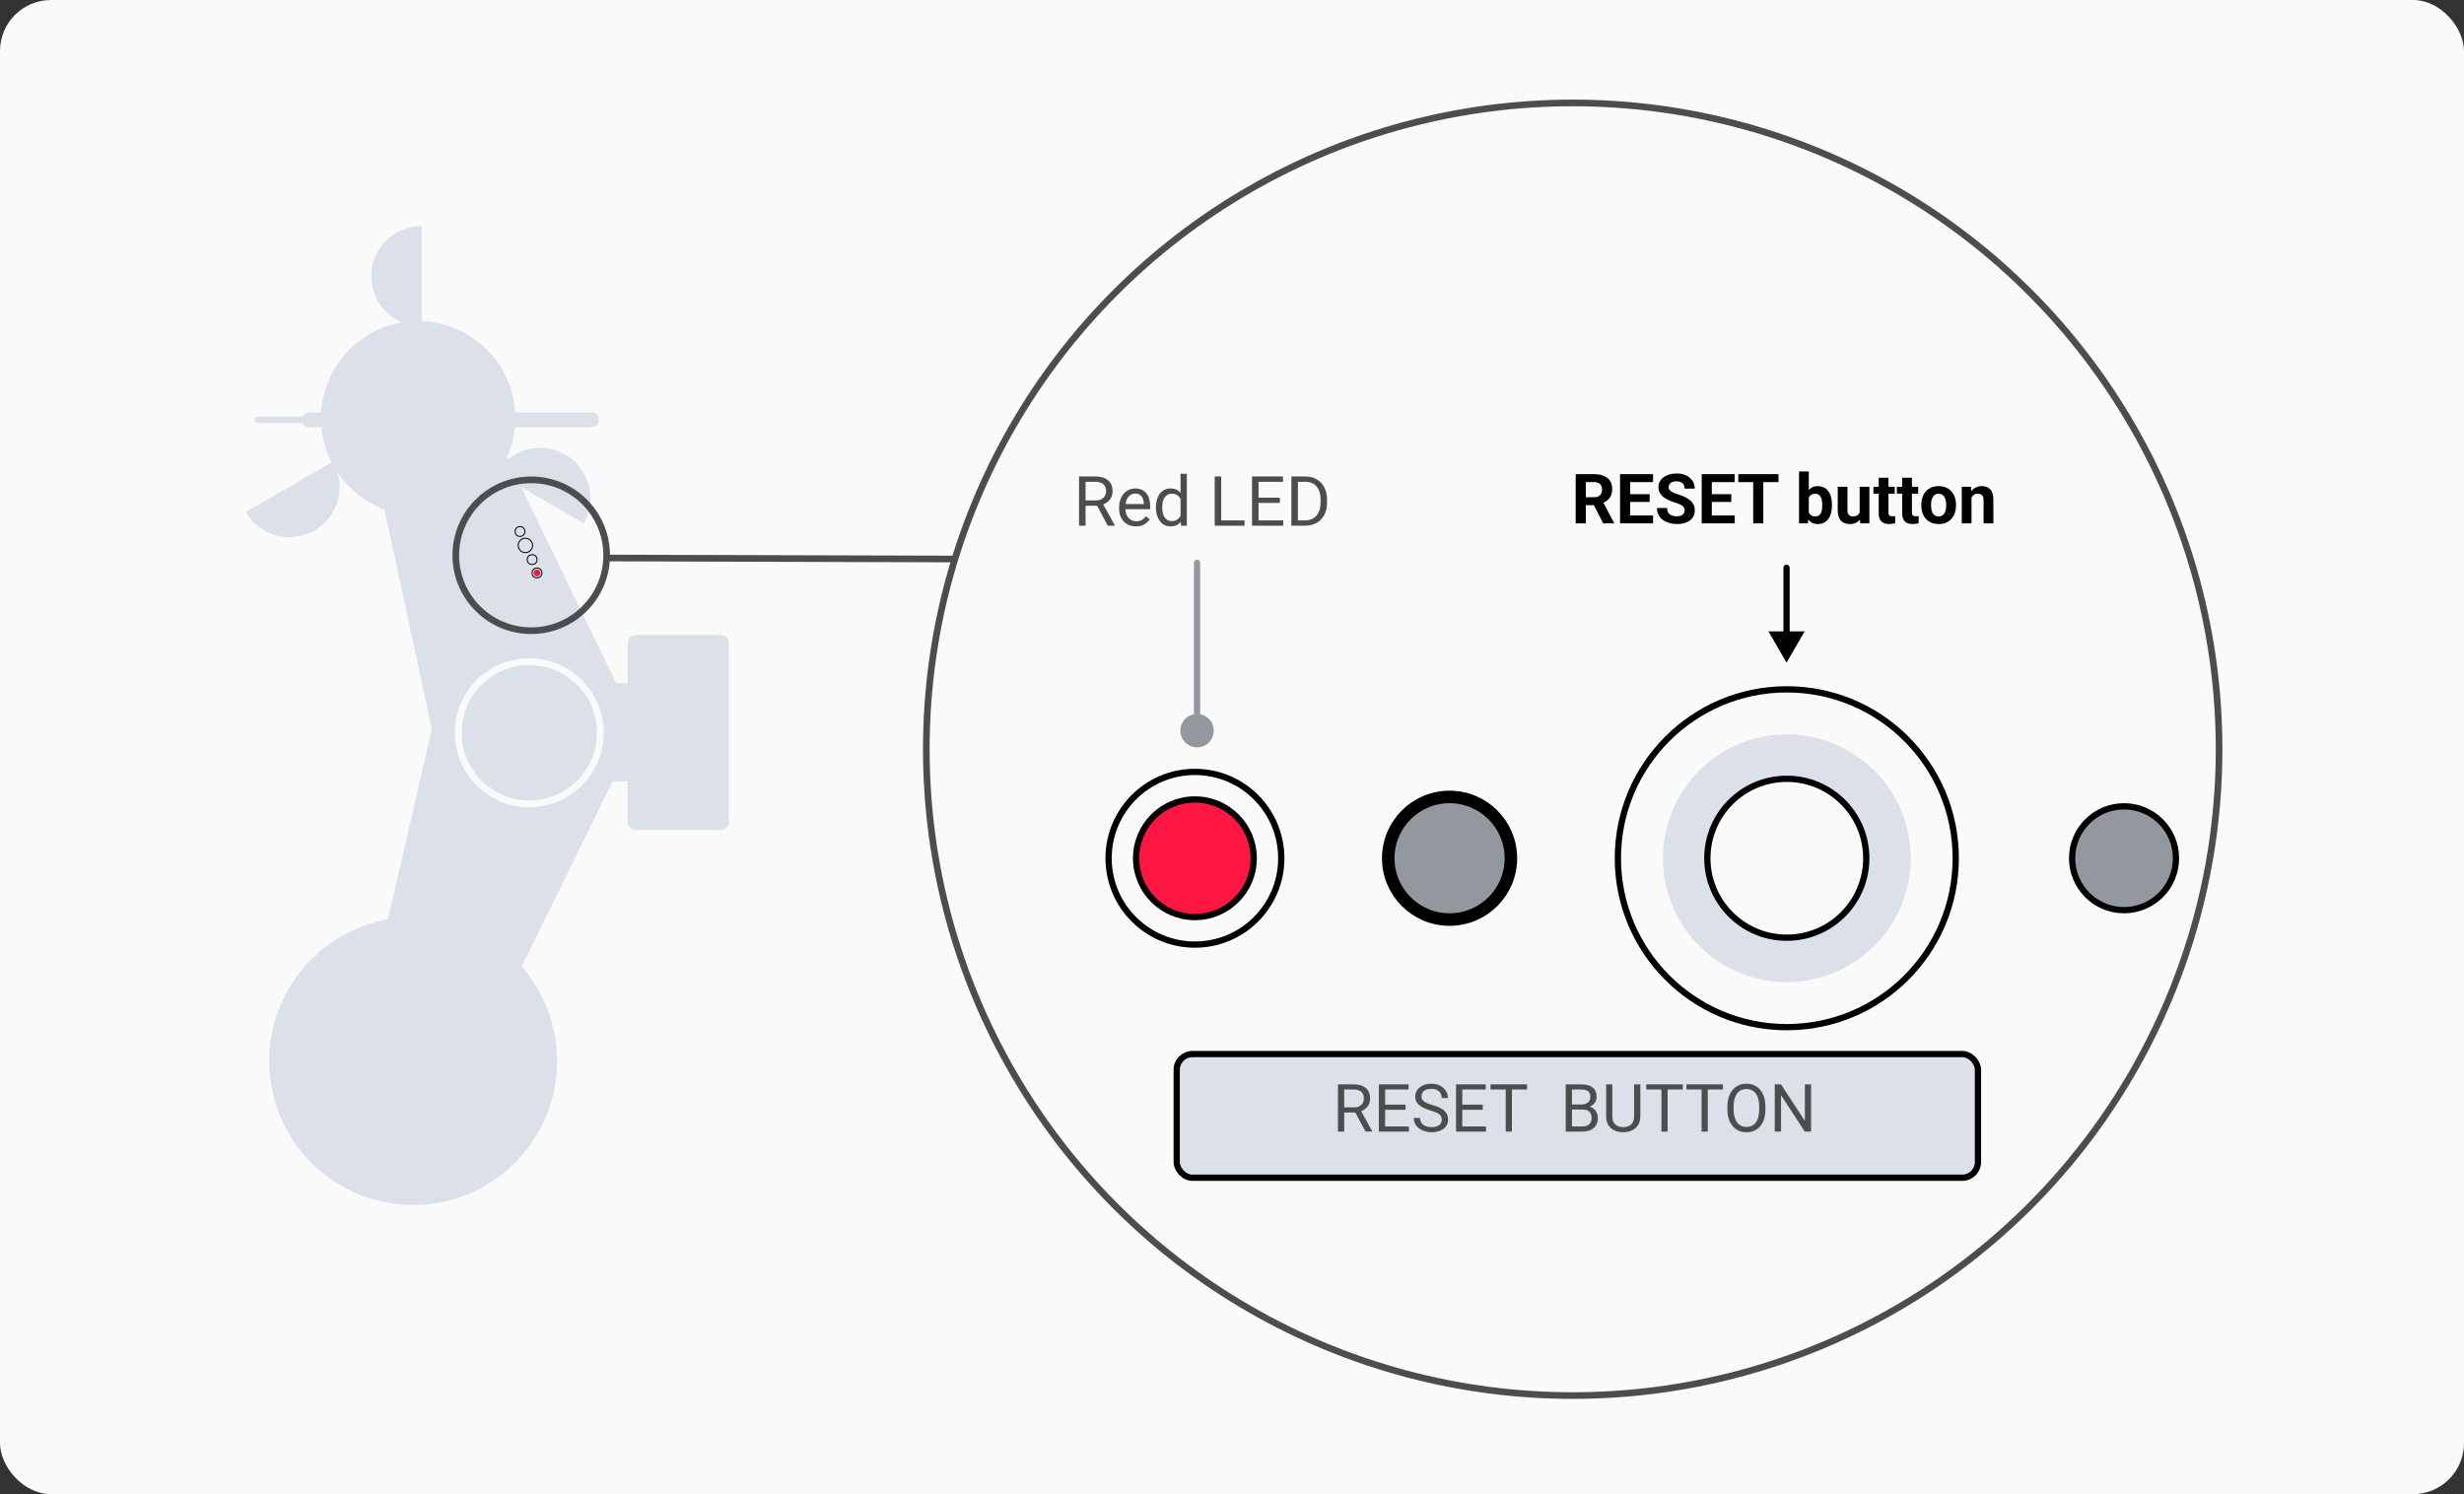 <svg width="371" height="225" viewBox="0 0 371 225" fill="none" xmlns="http://www.w3.org/2000/svg">
<rect x="0" y="0" width="371" height="225" fill="#333333" stroke="none"/>
<rect width="371" height="225" rx="7.684" fill="#FAFAFA"/>
<path fill-rule="evenodd" clip-rule="evenodd" d="M43.561 73.317L37 77.105C39.092 80.728 43.725 81.97 47.349 79.878C50.455 78.085 51.811 74.424 50.817 71.133C52.516 73.657 54.98 75.622 57.877 76.695L65.02 109.78L58.407 138.441C48.25 140.237 40.535 149.108 40.535 159.781C40.535 171.75 50.238 181.453 62.207 181.453C74.176 181.453 83.879 171.75 83.879 159.781C83.879 154.331 81.867 149.351 78.546 145.543L92.245 117.676L94.522 117.676L94.522 123.761C94.522 124.417 95.053 124.948 95.709 124.948L108.569 124.948C109.224 124.948 109.755 124.417 109.755 123.761L109.755 96.805C109.755 96.15 109.224 95.618 108.569 95.618L95.709 95.618C95.053 95.618 94.522 96.15 94.522 96.805L94.522 102.89L92.787 102.89L78.471 73.357L78.489 73.367L78.489 73.367L81.321 75.002L87.882 78.79C89.974 75.167 88.733 70.533 85.109 68.441C82.275 66.805 78.824 67.208 76.453 69.195L76.323 68.925C76.957 67.502 77.371 65.959 77.52 64.34L89.038 64.34C89.655 64.34 90.155 63.839 90.155 63.222C90.155 62.605 89.655 62.105 89.038 62.105L77.557 62.105C77.115 54.609 71.028 48.631 63.486 48.364L63.486 44.871L63.486 41.601L63.486 34.025C59.302 34.025 55.91 37.417 55.91 41.601C55.91 44.721 57.797 47.401 60.491 48.562C53.869 49.687 48.763 55.264 48.36 62.105L46.588 62.105C46.146 62.105 45.764 62.362 45.583 62.734L38.849 62.734C38.58 62.734 38.361 62.953 38.361 63.222C38.361 63.491 38.58 63.709 38.849 63.709L45.582 63.709C45.763 64.082 46.145 64.34 46.588 64.34L48.397 64.34C48.572 66.233 49.107 68.022 49.934 69.636L46.393 71.681L46.393 71.681L43.561 73.317Z" fill="#DCE0E9"/>
<circle cx="79.695" cy="110.344" r="10.7" transform="rotate(-90 79.695 110.344)" fill="#DCE0E9" stroke="#FAFAFA" stroke-width="1.023"/>
<circle cx="80.853" cy="86.275" r="0.508" transform="rotate(-90 80.853 86.275)" fill="#FF1744"/>
<circle cx="80.853" cy="86.275" r="0.738" transform="rotate(-90 80.853 86.275)" stroke="black" stroke-width="0.148"/>
<circle cx="80.121" cy="84.264" r="0.738" transform="rotate(-90 80.121 84.264)" stroke="black" stroke-width="0.148"/>
<circle cx="79.106" cy="82.131" r="1.084" transform="rotate(-90 79.106 82.131)" stroke="black" stroke-width="0.148"/>
<circle cx="78.293" cy="80.039" r="0.738" transform="rotate(-90 78.293 80.039)" stroke="black" stroke-width="0.148"/>
<circle cx="79.986" cy="83.616" r="11.358" transform="rotate(90 79.986 83.616)" stroke="#4B4D4E"/>
<path d="M91 84.025L145.96 84.187" stroke="#4B4D4E"/>
<circle cx="236.798" cy="112.826" r="97.326" fill="#FAFAFA" stroke="#4B4D4E"/>
<path d="M162.468 71.751H164.922C165.478 71.751 165.948 71.835 166.332 72.005C166.719 72.175 167.012 72.426 167.213 72.759C167.416 73.088 167.518 73.493 167.518 73.975C167.518 74.315 167.449 74.626 167.309 74.907C167.174 75.186 166.977 75.423 166.719 75.62C166.464 75.814 166.159 75.958 165.802 76.053L165.527 76.16H163.221L163.211 75.36H164.952C165.305 75.36 165.599 75.299 165.833 75.177C166.067 75.052 166.244 74.883 166.362 74.673C166.481 74.463 166.541 74.23 166.541 73.975C166.541 73.69 166.485 73.441 166.373 73.227C166.261 73.013 166.084 72.849 165.843 72.733C165.605 72.614 165.298 72.555 164.922 72.555H163.45V79.164H162.468V71.751ZM166.8 79.164L164.998 75.803L166.021 75.798L167.849 79.103V79.164H166.8ZM171.036 79.265C170.653 79.265 170.305 79.201 169.992 79.072C169.684 78.94 169.417 78.755 169.193 78.517C168.973 78.279 168.803 77.998 168.684 77.672C168.565 77.346 168.506 76.99 168.506 76.603V76.389C168.506 75.941 168.572 75.542 168.704 75.192C168.837 74.839 169.017 74.541 169.244 74.296C169.471 74.052 169.729 73.867 170.018 73.741C170.306 73.616 170.605 73.553 170.914 73.553C171.308 73.553 171.647 73.621 171.932 73.757C172.221 73.892 172.457 74.082 172.64 74.327C172.823 74.568 172.959 74.853 173.047 75.182C173.136 75.508 173.18 75.864 173.18 76.251V76.674H169.066V75.905H172.238V75.834C172.224 75.59 172.173 75.352 172.085 75.121C172 74.89 171.864 74.7 171.678 74.551C171.491 74.401 171.236 74.327 170.914 74.327C170.7 74.327 170.503 74.373 170.323 74.464C170.144 74.552 169.989 74.685 169.86 74.861C169.731 75.038 169.631 75.253 169.56 75.508C169.488 75.763 169.453 76.056 169.453 76.389V76.603C169.453 76.864 169.488 77.11 169.56 77.341C169.634 77.568 169.741 77.769 169.88 77.942C170.023 78.115 170.194 78.251 170.395 78.349C170.598 78.447 170.829 78.497 171.087 78.497C171.42 78.497 171.701 78.429 171.932 78.293C172.163 78.157 172.365 77.976 172.538 77.748L173.108 78.201C172.99 78.381 172.839 78.553 172.655 78.716C172.472 78.879 172.246 79.011 171.978 79.113C171.713 79.215 171.399 79.265 171.036 79.265ZM177.752 78.094V71.343H178.699V79.164H177.833L177.752 78.094ZM174.045 76.47V76.363C174.045 75.942 174.096 75.561 174.198 75.218C174.303 74.872 174.451 74.575 174.641 74.327C174.834 74.079 175.063 73.889 175.328 73.757C175.596 73.621 175.895 73.553 176.224 73.553C176.57 73.553 176.873 73.614 177.131 73.736C177.392 73.855 177.613 74.03 177.792 74.261C177.976 74.488 178.12 74.763 178.225 75.085C178.33 75.408 178.403 75.773 178.444 76.18V76.648C178.407 77.052 178.334 77.416 178.225 77.738C178.12 78.061 177.976 78.335 177.792 78.563C177.613 78.79 177.392 78.965 177.131 79.087C176.869 79.206 176.564 79.265 176.214 79.265C175.892 79.265 175.596 79.196 175.328 79.057C175.063 78.918 174.834 78.722 174.641 78.471C174.451 78.22 174.303 77.925 174.198 77.585C174.096 77.242 174.045 76.871 174.045 76.47ZM174.992 76.363V76.47C174.992 76.745 175.019 77.003 175.074 77.244C175.131 77.485 175.22 77.697 175.338 77.881C175.457 78.064 175.608 78.208 175.792 78.313C175.975 78.415 176.194 78.466 176.448 78.466C176.761 78.466 177.017 78.4 177.217 78.267C177.421 78.135 177.584 77.96 177.706 77.743C177.828 77.526 177.923 77.29 177.991 77.035V75.808C177.95 75.622 177.891 75.442 177.813 75.269C177.738 75.092 177.64 74.936 177.517 74.8C177.399 74.661 177.251 74.551 177.075 74.469C176.901 74.388 176.696 74.347 176.458 74.347C176.201 74.347 175.978 74.401 175.792 74.51C175.608 74.615 175.457 74.761 175.338 74.948C175.22 75.131 175.131 75.345 175.074 75.59C175.019 75.83 174.992 76.088 174.992 76.363ZM187.39 78.364V79.164H183.683V78.364H187.39ZM183.877 71.751V79.164H182.894V71.751H183.877ZM193.224 78.364V79.164H189.299V78.364H193.224ZM189.497 71.751V79.164H188.515V71.751H189.497ZM192.705 74.938V75.737H189.299V74.938H192.705ZM193.173 71.751V72.555H189.299V71.751H193.173ZM196.447 79.164H194.899L194.909 78.364H196.447C196.977 78.364 197.418 78.254 197.771 78.033C198.124 77.809 198.389 77.497 198.565 77.097C198.745 76.693 198.835 76.221 198.835 75.681V75.228C198.835 74.804 198.784 74.427 198.682 74.098C198.58 73.765 198.431 73.485 198.234 73.258C198.037 73.027 197.796 72.852 197.511 72.733C197.229 72.614 196.905 72.555 196.539 72.555H194.869V71.751H196.539C197.024 71.751 197.467 71.832 197.868 71.995C198.268 72.154 198.613 72.387 198.901 72.692C199.193 72.995 199.417 73.361 199.573 73.792C199.729 74.22 199.807 74.702 199.807 75.238V75.681C199.807 76.217 199.729 76.701 199.573 77.132C199.417 77.56 199.191 77.925 198.896 78.227C198.604 78.529 198.251 78.761 197.837 78.924C197.426 79.084 196.963 79.164 196.447 79.164ZM195.424 71.751V79.164H194.441V71.751H195.424Z" fill="#4B4D4E"/>
<path d="M237.247 71.4H240.011C240.578 71.4 241.065 71.485 241.472 71.654C241.883 71.824 242.199 72.075 242.419 72.408C242.64 72.74 242.75 73.15 242.75 73.635C242.75 74.032 242.682 74.373 242.547 74.658C242.414 74.94 242.226 75.176 241.981 75.366C241.74 75.553 241.457 75.702 241.131 75.814L240.648 76.069H238.244L238.234 74.877H240.021C240.289 74.877 240.512 74.83 240.688 74.735C240.865 74.639 240.997 74.507 241.085 74.338C241.177 74.168 241.223 73.971 241.223 73.747C241.223 73.509 241.179 73.304 241.09 73.131C241.002 72.958 240.868 72.825 240.688 72.734C240.508 72.642 240.283 72.596 240.011 72.596H238.774V78.813H237.247V71.4ZM241.391 78.813L239.701 75.508L241.314 75.498L243.025 78.742V78.813H241.391ZM248.901 77.621V78.813H244.955V77.621H248.901ZM245.454 71.4V78.813H243.926V71.4H245.454ZM248.386 74.419V75.58H244.955V74.419H248.386ZM248.895 71.4V72.596H244.955V71.4H248.895ZM253.651 76.873C253.651 76.741 253.63 76.622 253.59 76.517C253.552 76.408 253.481 76.309 253.376 76.221C253.271 76.13 253.123 76.04 252.933 75.951C252.743 75.863 252.497 75.772 252.195 75.677C251.859 75.568 251.54 75.446 251.238 75.31C250.939 75.174 250.674 75.016 250.443 74.836C250.216 74.653 250.036 74.441 249.904 74.2C249.775 73.959 249.71 73.679 249.71 73.36C249.71 73.051 249.778 72.771 249.914 72.52C250.05 72.265 250.24 72.048 250.484 71.868C250.728 71.685 251.017 71.544 251.35 71.446C251.686 71.347 252.054 71.298 252.454 71.298C253.001 71.298 253.478 71.396 253.885 71.593C254.292 71.79 254.608 72.06 254.832 72.403C255.059 72.746 255.173 73.138 255.173 73.579H253.656C253.656 73.362 253.61 73.171 253.518 73.009C253.43 72.842 253.294 72.712 253.111 72.617C252.931 72.522 252.704 72.474 252.429 72.474C252.164 72.474 251.944 72.515 251.767 72.596C251.591 72.674 251.458 72.781 251.37 72.917C251.282 73.049 251.238 73.199 251.238 73.365C251.238 73.491 251.268 73.604 251.329 73.706C251.394 73.808 251.489 73.903 251.614 73.991C251.74 74.079 251.894 74.163 252.078 74.241C252.261 74.319 252.473 74.395 252.714 74.47C253.118 74.592 253.473 74.73 253.778 74.882C254.087 75.035 254.345 75.206 254.552 75.397C254.759 75.587 254.915 75.802 255.02 76.043C255.126 76.284 255.178 76.557 255.178 76.863C255.178 77.185 255.115 77.474 254.99 77.728C254.864 77.983 254.683 78.198 254.445 78.375C254.207 78.551 253.924 78.686 253.595 78.777C253.266 78.869 252.897 78.915 252.49 78.915C252.123 78.915 251.762 78.867 251.406 78.772C251.049 78.674 250.725 78.526 250.433 78.329C250.145 78.132 249.914 77.881 249.741 77.576C249.568 77.27 249.481 76.909 249.481 76.491H251.013C251.013 76.722 251.049 76.917 251.12 77.077C251.192 77.236 251.292 77.365 251.421 77.463C251.553 77.562 251.709 77.633 251.889 77.677C252.072 77.722 252.273 77.744 252.49 77.744C252.755 77.744 252.972 77.706 253.142 77.632C253.315 77.557 253.442 77.453 253.524 77.321C253.608 77.189 253.651 77.039 253.651 76.873ZM261.191 77.621V78.813H257.245V77.621H261.191ZM257.744 71.4V78.813H256.217V71.4H257.744ZM260.677 74.419V75.58H257.245V74.419H260.677ZM261.186 71.4V72.596H257.245V71.4H261.186ZM265.498 71.4V78.813H263.976V71.4H265.498ZM267.779 71.4V72.596H261.731V71.4H267.779ZM270.88 70.993H272.346V77.55L272.199 78.813H270.88V70.993ZM275.834 76.002V76.109C275.834 76.52 275.79 76.897 275.701 77.24C275.617 77.582 275.484 77.879 275.304 78.13C275.124 78.378 274.9 78.572 274.632 78.711C274.367 78.847 274.055 78.915 273.695 78.915C273.359 78.915 273.067 78.847 272.82 78.711C272.575 78.575 272.37 78.383 272.204 78.136C272.037 77.888 271.903 77.598 271.801 77.265C271.7 76.932 271.623 76.569 271.572 76.175V75.941C271.623 75.547 271.7 75.184 271.801 74.852C271.903 74.519 272.037 74.229 272.204 73.981C272.37 73.733 272.575 73.541 272.82 73.406C273.064 73.27 273.353 73.202 273.685 73.202C274.048 73.202 274.364 73.272 274.632 73.411C274.904 73.547 275.128 73.74 275.304 73.991C275.484 74.239 275.617 74.534 275.701 74.877C275.79 75.217 275.834 75.592 275.834 76.002ZM274.367 76.109V76.002C274.367 75.778 274.35 75.568 274.317 75.371C274.286 75.171 274.232 74.996 274.154 74.847C274.076 74.694 273.969 74.573 273.833 74.485C273.7 74.397 273.529 74.353 273.319 74.353C273.118 74.353 272.949 74.387 272.809 74.455C272.67 74.522 272.555 74.618 272.463 74.74C272.375 74.862 272.309 75.008 272.265 75.177C272.221 75.344 272.193 75.527 272.183 75.727V76.394C272.193 76.662 272.238 76.9 272.316 77.107C272.397 77.311 272.519 77.472 272.682 77.591C272.849 77.706 273.064 77.764 273.329 77.764C273.536 77.764 273.707 77.723 273.843 77.642C273.979 77.56 274.084 77.445 274.159 77.296C274.237 77.146 274.291 76.971 274.322 76.771C274.352 76.567 274.367 76.347 274.367 76.109ZM280.004 77.494V73.304H281.47V78.813H280.09L280.004 77.494ZM280.166 76.364L280.599 76.354C280.599 76.72 280.557 77.061 280.472 77.377C280.387 77.689 280.26 77.961 280.09 78.192C279.92 78.419 279.707 78.597 279.449 78.726C279.191 78.852 278.887 78.915 278.537 78.915C278.269 78.915 278.021 78.877 277.794 78.803C277.57 78.725 277.376 78.604 277.213 78.441C277.054 78.275 276.928 78.063 276.837 77.805C276.748 77.543 276.704 77.229 276.704 76.863V73.304H278.171V76.873C278.171 77.036 278.189 77.173 278.227 77.285C278.267 77.397 278.323 77.489 278.395 77.56C278.466 77.632 278.549 77.683 278.644 77.713C278.743 77.744 278.851 77.759 278.97 77.759C279.272 77.759 279.51 77.698 279.683 77.576C279.859 77.453 279.983 77.287 280.054 77.077C280.129 76.863 280.166 76.625 280.166 76.364ZM285.288 73.304V74.343H282.081V73.304H285.288ZM282.875 71.945H284.341V77.153C284.341 77.312 284.362 77.435 284.402 77.519C284.447 77.604 284.511 77.664 284.596 77.698C284.681 77.728 284.788 77.744 284.917 77.744C285.008 77.744 285.09 77.74 285.161 77.733C285.236 77.723 285.299 77.713 285.349 77.703L285.355 78.782C285.229 78.823 285.093 78.855 284.947 78.879C284.801 78.903 284.64 78.915 284.464 78.915C284.141 78.915 283.859 78.862 283.618 78.757C283.381 78.648 283.197 78.475 283.069 78.237C282.94 78 282.875 77.688 282.875 77.301V71.945ZM288.822 73.304V74.343H285.614V73.304H288.822ZM286.408 71.945H287.875V77.153C287.875 77.312 287.895 77.435 287.936 77.519C287.98 77.604 288.044 77.664 288.129 77.698C288.214 77.728 288.321 77.744 288.45 77.744C288.542 77.744 288.623 77.74 288.694 77.733C288.769 77.723 288.832 77.713 288.883 77.703L288.888 78.782C288.762 78.823 288.627 78.855 288.481 78.879C288.335 78.903 288.173 78.915 287.997 78.915C287.674 78.915 287.393 78.862 287.152 78.757C286.914 78.648 286.731 78.475 286.602 78.237C286.473 78 286.408 77.688 286.408 77.301V71.945ZM289.29 76.114V76.007C289.29 75.603 289.348 75.232 289.463 74.892C289.579 74.55 289.747 74.253 289.967 74.001C290.188 73.75 290.459 73.555 290.782 73.416C291.104 73.273 291.474 73.202 291.892 73.202C292.309 73.202 292.681 73.273 293.007 73.416C293.333 73.555 293.606 73.75 293.826 74.001C294.051 74.253 294.22 74.55 294.336 74.892C294.451 75.232 294.509 75.603 294.509 76.007V76.114C294.509 76.515 294.451 76.886 294.336 77.229C294.22 77.569 294.051 77.866 293.826 78.12C293.606 78.371 293.334 78.567 293.012 78.706C292.689 78.845 292.319 78.915 291.902 78.915C291.484 78.915 291.113 78.845 290.787 78.706C290.465 78.567 290.191 78.371 289.967 78.12C289.747 77.866 289.579 77.569 289.463 77.229C289.348 76.886 289.29 76.515 289.29 76.114ZM290.756 76.007V76.114C290.756 76.345 290.777 76.561 290.818 76.761C290.858 76.961 290.923 77.138 291.011 77.29C291.103 77.44 291.221 77.557 291.367 77.642C291.513 77.727 291.692 77.769 291.902 77.769C292.106 77.769 292.28 77.727 292.426 77.642C292.572 77.557 292.689 77.44 292.778 77.29C292.866 77.138 292.93 76.961 292.971 76.761C293.015 76.561 293.037 76.345 293.037 76.114V76.007C293.037 75.783 293.015 75.573 292.971 75.376C292.93 75.176 292.864 74.999 292.773 74.847C292.684 74.691 292.567 74.568 292.421 74.48C292.275 74.392 292.099 74.348 291.892 74.348C291.685 74.348 291.508 74.392 291.362 74.48C291.22 74.568 291.103 74.691 291.011 74.847C290.923 74.999 290.858 75.176 290.818 75.376C290.777 75.573 290.756 75.783 290.756 76.007ZM296.846 74.48V78.813H295.379V73.304H296.754L296.846 74.48ZM296.632 75.865H296.235C296.235 75.458 296.287 75.091 296.393 74.765C296.498 74.436 296.645 74.156 296.835 73.925C297.026 73.691 297.251 73.513 297.513 73.391C297.777 73.265 298.073 73.202 298.399 73.202C298.656 73.202 298.892 73.239 299.106 73.314C299.32 73.389 299.503 73.508 299.656 73.671C299.812 73.833 299.931 74.049 300.012 74.317C300.097 74.585 300.14 74.913 300.14 75.3V78.813H298.663V75.295C298.663 75.05 298.629 74.86 298.561 74.724C298.494 74.589 298.393 74.494 298.261 74.439C298.132 74.382 297.973 74.353 297.782 74.353C297.586 74.353 297.414 74.392 297.268 74.47C297.126 74.548 297.007 74.656 296.912 74.796C296.82 74.931 296.751 75.091 296.703 75.274C296.656 75.458 296.632 75.654 296.632 75.865Z" fill="black"/>
<circle cx="179.918" cy="129.24" r="13" fill="#FAFAFA" stroke="black" stroke-width="0.943"/>
<circle cx="179.917" cy="129.241" r="8.855" fill="#FF1744" stroke="black" stroke-width="0.943"/>
<circle cx="269.037" cy="129.24" r="25.435" fill="#FAFAFA" stroke="black" stroke-width="0.943"/>
<circle r="18.653" transform="matrix(1 0 0 -1 269.037 129.24)" fill="#DCE0E9"/>
<circle r="11.964" transform="matrix(1 0 0 -1 269.037 129.24)" fill="#FAFAFA" stroke="black" stroke-width="0.943"/>
<circle cx="218.259" cy="129.24" r="9.233" fill="#92989E" stroke="black" stroke-width="1.886"/>
<circle cx="319.814" cy="129.24" r="7.819" fill="#92989E" stroke="black" stroke-width="0.943"/>
<rect x="177.176" y="158.727" width="120.641" height="18.622" rx="2.357" fill="#DCE0E9" stroke="black" stroke-width="0.943"/>
<path d="M201.451 163.292H203.804C204.338 163.292 204.789 163.373 205.157 163.536C205.528 163.699 205.809 163.94 206.002 164.259C206.197 164.574 206.294 164.963 206.294 165.426C206.294 165.751 206.228 166.049 206.094 166.319C205.964 166.586 205.775 166.814 205.528 167.003C205.284 167.188 204.991 167.327 204.649 167.418L204.385 167.52H202.173L202.164 166.754H203.834C204.172 166.754 204.454 166.695 204.678 166.578C204.903 166.458 205.072 166.296 205.186 166.095C205.3 165.893 205.357 165.67 205.357 165.426C205.357 165.152 205.303 164.913 205.196 164.708C205.088 164.503 204.919 164.345 204.688 164.234C204.46 164.12 204.166 164.063 203.804 164.063H202.393V170.401H201.451V163.292ZM205.606 170.401L203.877 167.179L204.859 167.174L206.612 170.343V170.401H205.606ZM212.129 169.635V170.401H208.365V169.635H212.129ZM208.555 163.292V170.401H207.613V163.292H208.555ZM211.631 166.349V167.115H208.365V166.349H211.631ZM212.081 163.292V164.063H208.365V163.292H212.081ZM217.085 168.604C217.085 168.438 217.059 168.292 217.007 168.165C216.959 168.035 216.871 167.918 216.744 167.813C216.62 167.709 216.447 167.61 216.226 167.516C216.008 167.421 215.731 167.325 215.396 167.227C215.044 167.123 214.727 167.008 214.444 166.881C214.161 166.751 213.918 166.602 213.716 166.436C213.515 166.27 213.36 166.08 213.252 165.865C213.145 165.65 213.091 165.405 213.091 165.128C213.091 164.851 213.148 164.596 213.262 164.361C213.376 164.127 213.539 163.923 213.751 163.751C213.965 163.575 214.221 163.438 214.517 163.341C214.813 163.243 215.144 163.194 215.508 163.194C216.042 163.194 216.495 163.297 216.866 163.502C217.24 163.704 217.525 163.969 217.72 164.298C217.916 164.623 218.013 164.972 218.013 165.343H217.076C217.076 165.076 217.019 164.84 216.905 164.635C216.791 164.426 216.618 164.264 216.387 164.146C216.156 164.026 215.863 163.966 215.508 163.966C215.173 163.966 214.896 164.016 214.678 164.117C214.46 164.218 214.297 164.355 214.19 164.527C214.086 164.7 214.034 164.897 214.034 165.118C214.034 165.268 214.065 165.405 214.127 165.528C214.192 165.649 214.291 165.761 214.424 165.865C214.561 165.969 214.734 166.065 214.942 166.153C215.154 166.241 215.406 166.326 215.699 166.407C216.102 166.521 216.451 166.648 216.744 166.788C217.037 166.928 217.278 167.086 217.466 167.262C217.658 167.434 217.8 167.631 217.891 167.852C217.986 168.071 218.033 168.318 218.033 168.595C218.033 168.884 217.974 169.146 217.857 169.381C217.74 169.615 217.572 169.815 217.354 169.981C217.136 170.147 216.874 170.276 216.568 170.367C216.265 170.455 215.927 170.499 215.552 170.499C215.224 170.499 214.9 170.453 214.581 170.362C214.265 170.271 213.977 170.134 213.716 169.952C213.459 169.77 213.252 169.545 213.096 169.278C212.943 169.008 212.867 168.696 212.867 168.341H213.804C213.804 168.585 213.851 168.795 213.946 168.971C214.04 169.143 214.169 169.286 214.332 169.4C214.498 169.514 214.685 169.599 214.893 169.654C215.105 169.706 215.324 169.732 215.552 169.732C215.881 169.732 216.159 169.687 216.387 169.596C216.615 169.504 216.788 169.374 216.905 169.205C217.025 169.036 217.085 168.835 217.085 168.604ZM223.751 169.635V170.401H219.986V169.635H223.751ZM220.176 163.292V170.401H219.234V163.292H220.176ZM223.252 166.349V167.115H219.986V166.349H223.252ZM223.702 163.292V164.063H219.986V163.292H223.702ZM227.642 163.292V170.401H226.714V163.292H227.642ZM229.927 163.292V164.063H224.434V163.292H229.927ZM238.282 167.076H236.48L236.47 166.319H238.106C238.376 166.319 238.612 166.274 238.814 166.182C239.016 166.091 239.172 165.961 239.283 165.792C239.397 165.619 239.454 165.414 239.454 165.177C239.454 164.916 239.403 164.705 239.302 164.542C239.205 164.376 239.053 164.255 238.848 164.181C238.646 164.102 238.389 164.063 238.077 164.063H236.69V170.401H235.748V163.292H238.077C238.441 163.292 238.767 163.329 239.053 163.404C239.34 163.476 239.582 163.59 239.781 163.746C239.983 163.899 240.136 164.094 240.24 164.332C240.344 164.57 240.396 164.854 240.396 165.186C240.396 165.479 240.321 165.745 240.171 165.982C240.022 166.217 239.813 166.409 239.546 166.558C239.283 166.708 238.974 166.804 238.619 166.847L238.282 167.076ZM238.238 170.401H236.109L236.641 169.635H238.238C238.537 169.635 238.791 169.583 239 169.478C239.211 169.374 239.372 169.228 239.483 169.039C239.594 168.847 239.649 168.621 239.649 168.36C239.649 168.097 239.602 167.869 239.507 167.677C239.413 167.485 239.265 167.336 239.063 167.232C238.861 167.128 238.601 167.076 238.282 167.076H236.939L236.949 166.319H238.785L238.985 166.593C239.327 166.622 239.616 166.72 239.854 166.886C240.092 167.048 240.272 167.257 240.396 167.511C240.523 167.765 240.586 168.044 240.586 168.35C240.586 168.793 240.489 169.168 240.293 169.474C240.101 169.776 239.83 170.007 239.478 170.167C239.127 170.323 238.713 170.401 238.238 170.401ZM246.045 163.292H246.983V168.101C246.983 168.635 246.864 169.08 246.627 169.434C246.389 169.789 246.073 170.056 245.679 170.235C245.289 170.411 244.864 170.499 244.405 170.499C243.923 170.499 243.487 170.411 243.096 170.235C242.709 170.056 242.401 169.789 242.173 169.434C241.949 169.08 241.836 168.635 241.836 168.101V163.292H242.769V168.101C242.769 168.473 242.837 168.779 242.974 169.019C243.111 169.26 243.301 169.439 243.545 169.557C243.793 169.674 244.079 169.732 244.405 169.732C244.734 169.732 245.02 169.674 245.264 169.557C245.512 169.439 245.704 169.26 245.84 169.019C245.977 168.779 246.045 168.473 246.045 168.101V163.292ZM251.089 163.292V170.401H250.162V163.292H251.089ZM253.375 163.292V164.063H247.881V163.292H253.375ZM257.134 163.292V170.401H256.207V163.292H257.134ZM259.419 163.292V164.063H253.926V163.292H259.419ZM265.811 166.622V167.071C265.811 167.605 265.744 168.084 265.611 168.507C265.477 168.93 265.285 169.29 265.035 169.586C264.784 169.882 264.483 170.108 264.131 170.265C263.783 170.421 263.392 170.499 262.96 170.499C262.54 170.499 262.154 170.421 261.802 170.265C261.454 170.108 261.151 169.882 260.894 169.586C260.64 169.29 260.443 168.93 260.303 168.507C260.163 168.084 260.093 167.605 260.093 167.071V166.622C260.093 166.088 260.162 165.611 260.298 165.191C260.438 164.768 260.635 164.408 260.889 164.112C261.143 163.813 261.444 163.585 261.793 163.429C262.144 163.272 262.53 163.194 262.95 163.194C263.383 163.194 263.773 163.272 264.122 163.429C264.473 163.585 264.774 163.813 265.025 164.112C265.279 164.408 265.473 164.768 265.606 165.191C265.743 165.611 265.811 166.088 265.811 166.622ZM264.878 167.071V166.612C264.878 166.189 264.835 165.815 264.747 165.489C264.662 165.164 264.537 164.89 264.371 164.669C264.205 164.447 264.001 164.28 263.76 164.166C263.523 164.052 263.252 163.995 262.95 163.995C262.657 163.995 262.391 164.052 262.154 164.166C261.919 164.28 261.718 164.447 261.548 164.669C261.382 164.89 261.254 165.164 261.163 165.489C261.071 165.815 261.026 166.189 261.026 166.612V167.071C261.026 167.498 261.071 167.875 261.163 168.204C261.254 168.53 261.384 168.805 261.553 169.029C261.726 169.251 261.929 169.418 262.164 169.532C262.401 169.646 262.667 169.703 262.96 169.703C263.266 169.703 263.537 169.646 263.775 169.532C264.013 169.418 264.213 169.251 264.376 169.029C264.542 168.805 264.667 168.53 264.752 168.204C264.836 167.875 264.878 167.498 264.878 167.071ZM272.691 163.292V170.401H271.744L268.165 164.918V170.401H267.222V163.292H268.165L271.758 168.79V163.292H272.691Z" fill="#4B4D4E"/>
<path d="M269.467 85.499C269.467 85.238 269.255 85.027 268.995 85.027C268.735 85.027 268.524 85.238 268.524 85.499L269.467 85.499ZM268.995 99.788L271.717 95.074L266.274 95.074L268.995 99.788ZM268.524 85.499L268.524 95.545L269.467 95.545L269.467 85.499L268.524 85.499Z" fill="black"/>
<path d="M180.238 107.517C178.849 107.517 177.724 108.643 177.724 110.031C177.724 111.42 178.849 112.546 180.238 112.546C181.626 112.546 182.752 111.42 182.752 110.031C182.752 108.643 181.626 107.517 180.238 107.517ZM180.709 84.751C180.709 84.49 180.498 84.279 180.238 84.279C179.977 84.279 179.766 84.49 179.766 84.751L180.709 84.751ZM179.766 84.751L179.766 110.031L180.709 110.031L180.709 84.751L179.766 84.751Z" fill="#92989E"/>
</svg>
